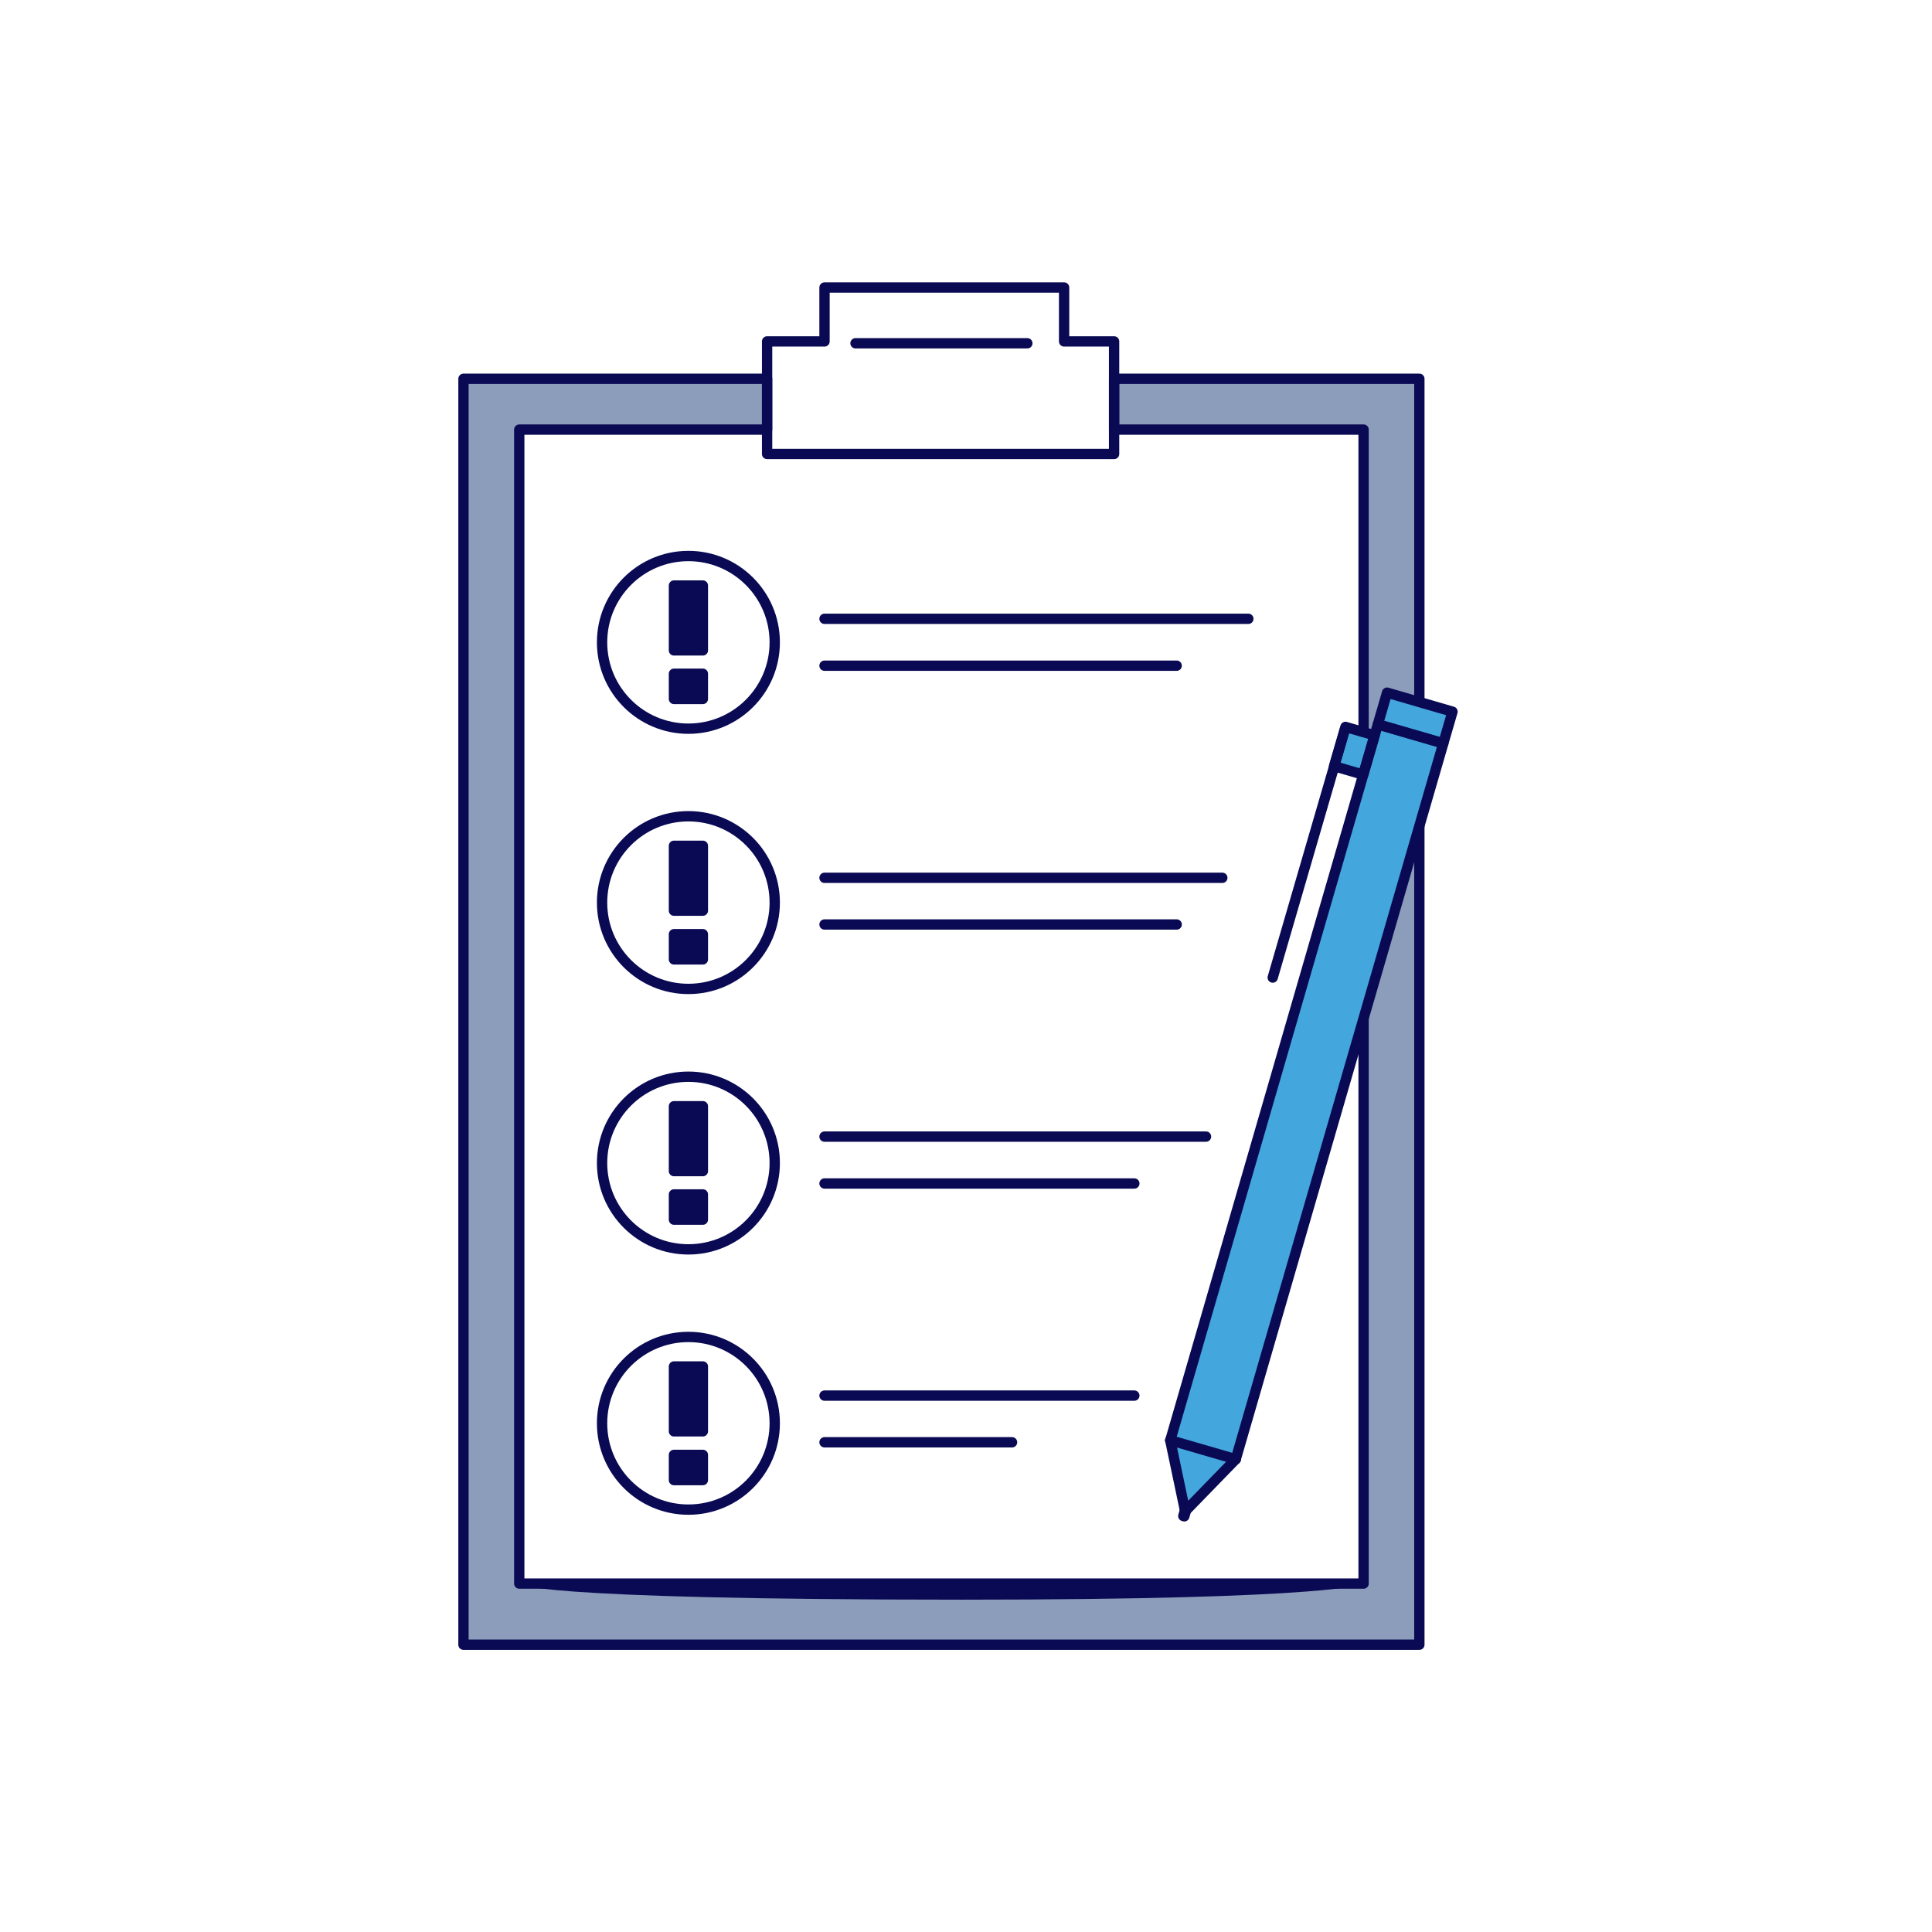 <?xml version="1.0" encoding="UTF-8"?>
<svg id="Illu_x5F_Set_x5F_Standard" xmlns="http://www.w3.org/2000/svg" viewBox="0 0 93.54 93.54">
  <defs>
    <style>
      .cls-1 {
        fill: #43a6dd;
      }

      .cls-2, .cls-3 {
        fill: #0a0a54;
      }

      .cls-2, .cls-4, .cls-5 {
        stroke: #0a0a54;
        stroke-linejoin: round;
        stroke-width: .5px;
      }

      .cls-2, .cls-5 {
        stroke-linecap: round;
      }

      .cls-4 {
        fill: #8c9dbb;
      }

      .cls-5 {
        fill: none;
      }
    </style>
  </defs>
  <g id="Illustrationen">
    <g>
      <polygon class="cls-4" points="53.94 18.34 53.94 20.8 66.02 20.8 66.02 76.67 25.14 76.67 25.14 20.8 37.14 20.8 37.14 18.34 22.44 18.34 22.44 79.63 68.72 79.63 68.72 18.34 53.94 18.34"/>
      <path class="cls-3" d="M66.02,76.67s-1.05.78-19.43.78c-21.45,0-21.45-.78-21.45-.78h40.88Z"/>
      <polygon class="cls-5" points="51.52 16.53 51.52 13.92 39.92 13.92 39.92 16.53 37.14 16.53 37.14 21.98 53.94 21.98 53.94 16.53 51.52 16.53"/>
      <g>
        <g>
          <line class="cls-5" x1="39.92" y1="29.96" x2="60.44" y2="29.96"/>
          <line class="cls-5" x1="39.92" y1="32.23" x2="56.97" y2="32.23"/>
        </g>
        <g>
          <line class="cls-5" x1="39.92" y1="42.5" x2="59.18" y2="42.5"/>
          <line class="cls-5" x1="39.92" y1="44.76" x2="56.97" y2="44.76"/>
        </g>
        <g>
          <line class="cls-5" x1="39.92" y1="55.03" x2="58.39" y2="55.03"/>
          <line class="cls-5" x1="39.92" y1="57.3" x2="54.92" y2="57.3"/>
        </g>
        <g>
          <line class="cls-5" x1="39.92" y1="67.57" x2="54.92" y2="67.57"/>
          <line class="cls-5" x1="39.92" y1="69.83" x2="49" y2="69.83"/>
        </g>
        <circle class="cls-5" cx="33.33" cy="31.1" r="4.18"/>
        <g>
          <rect class="cls-2" x="32.63" y="28.35" width="1.4" height="3.14"/>
          <rect class="cls-2" x="32.63" y="32.62" width="1.4" height="1.22"/>
        </g>
        <circle class="cls-5" cx="33.33" cy="43.7" r="4.18"/>
        <g>
          <rect class="cls-2" x="32.63" y="40.95" width="1.4" height="3.14"/>
          <rect class="cls-2" x="32.63" y="45.23" width="1.4" height="1.22"/>
        </g>
        <circle class="cls-5" cx="33.33" cy="56.31" r="4.18"/>
        <g>
          <rect class="cls-2" x="32.63" y="53.56" width="1.4" height="3.14"/>
          <rect class="cls-2" x="32.63" y="57.83" width="1.4" height="1.22"/>
        </g>
        <circle class="cls-5" cx="33.33" cy="68.91" r="4.18"/>
        <g>
          <rect class="cls-2" x="32.63" y="66.16" width="1.4" height="3.14"/>
          <rect class="cls-2" x="32.63" y="70.44" width="1.4" height="1.22"/>
        </g>
      </g>
      <g>
        <polygon class="cls-1" points="65.15 35.2 66.58 35.62 67.18 33.54 70.35 34.46 59.82 70.66 57.38 73.17 56.66 69.74 66.05 37.44 64.62 37.02 65.15 35.2"/>
        <g>
          <polyline class="cls-5" points="56.66 69.74 66.71 35.07 69.88 35.99 59.83 70.65"/>
          <polyline class="cls-5" points="56.66 69.74 57.38 73.17 59.83 70.65"/>
          <rect class="cls-5" x="57.34" y="73.06" width=".05" height=".35" transform="translate(92.17 159.51) rotate(-163.9)"/>
          <line class="cls-5" x1="59.83" y1="70.65" x2="56.66" y2="69.73"/>
        </g>
        <rect class="cls-5" x="66.87" y="33.96" width="3.3" height="1.6" transform="translate(124.61 87.27) rotate(-163.79)"/>
        <g>
          <line class="cls-5" x1="65.12" y1="35.3" x2="61.62" y2="47.33"/>
          <rect class="cls-5" x="64.84" y="35.37" width="1.47" height="1.98" transform="translate(118.39 89.57) rotate(-163.79)"/>
        </g>
      </g>
      <line class="cls-5" x1="41.42" y1="16.62" x2="49.74" y2="16.62"/>
    </g>
  </g>
</svg>